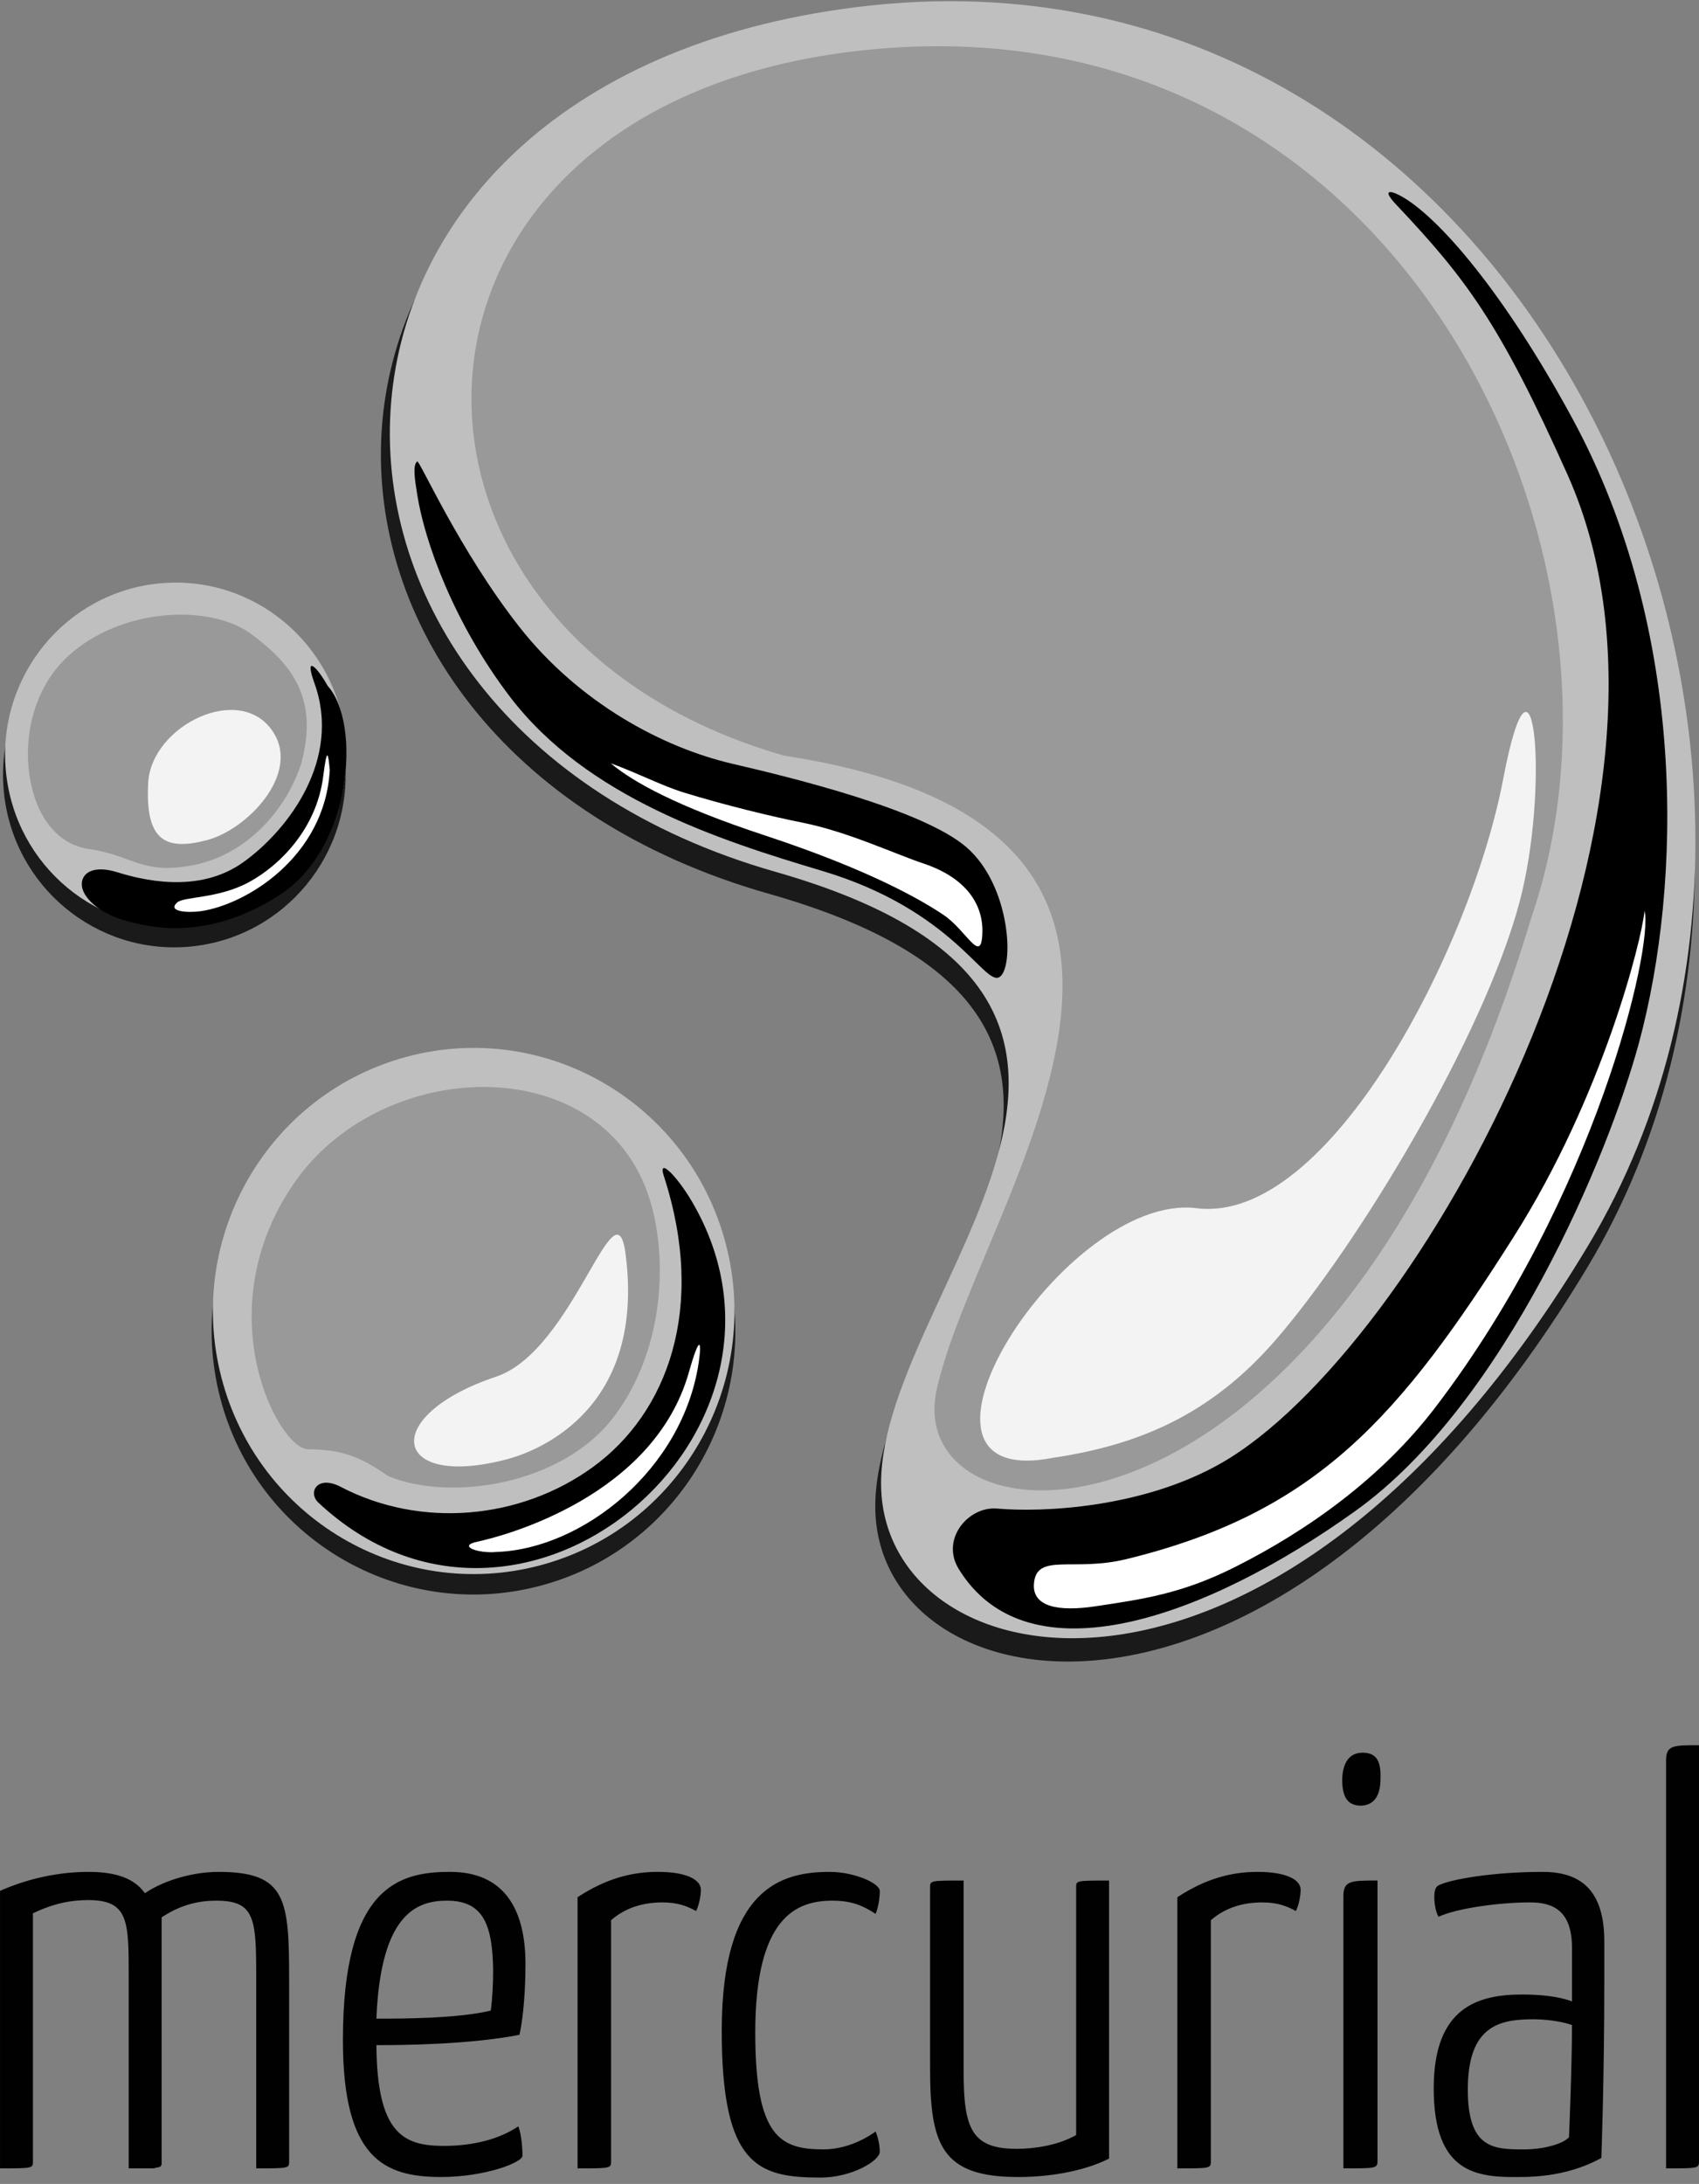 <svg width="1945" height="2500" viewBox="0 0 256 329" xmlns="http://www.w3.org/2000/svg" preserveAspectRatio="xMinYMin meet"><rect x="0" y="0" width="256" height="329" fill="#808080" stroke="none"/><path d="M0 284.853c4.33-1.909 8.93-2.862 13.35-2.862 4.239 0 6.945 1.04 8.478 3.21 3.247-2.168 7.666-3.21 11.094-3.21 10.284 0 10.644 4.163 10.644 16.393v27.058c0 1.214.18 1.214-4.96 1.214v-28.794c0-8.846-.181-11.535-6.042-11.535-2.615 0-5.322.606-8.209 2.515v37.206c-.09.348-.27.434-.9.52-.092 0-.18.086-.273.086h-3.789v-28.792c0-8.498 0-11.622-6.131-11.622-2.616 0-5.232.52-8.3 1.996v37.206c0 1.214.181 1.214-4.96 1.214v-41.803m67.81-2.862c-7.666 0-16.144 2.168-16.144 25.326 0 17.866 6.222 20.64 14.792 20.64 6.582 0 12.265-2.168 12.265-3.21 0-1.3-.18-3.295-.63-4.423-2.797 1.909-6.767 2.948-11.185 2.948-6.043 0-10.101-1.734-10.194-15.177 3.97 0 14.074-.086 21.56-1.561.63-2.863.9-7.026.9-10.667 0-8.673-3.519-13.876-11.364-13.876m-.452 4.336c5.412 0 6.855 3.554 6.945 10.494 0 1.82-.09 3.988-.361 6.07-5.051 1.214-13.622 1.214-17.23 1.214.635-15.783 6.045-17.778 10.646-17.778m19.664-.52c4.237-2.776 8.119-3.816 12.087-3.816 4.42 0 6.495 1.214 6.495 2.69 0 .867-.273 2.342-.723 3.21-1.264-.695-2.705-1.301-5.053-1.301-2.885 0-5.591.778-7.755 2.687v36.167c0 1.215.09 1.215-5.05 1.215v-40.852m45.536-.954c0-1.128-3.787-2.862-7.576-2.862-7.31 0-16.237 2.515-16.237 23.937 0 20.293 5.414 22.115 14.882 22.115 4.69 0 8.93-2.515 8.93-3.902 0-.78-.178-1.995-.632-3.037-1.895 1.387-4.78 2.69-7.845 2.69-6.494 0-10.283-1.82-10.283-17.605 0-17.433 6.222-19.862 11.635-19.862 3.065 0 4.779.867 6.493 1.995.454-1.04.633-2.515.633-3.469m34.55 40.33c-3.969 1.995-9.198 2.776-13.709 2.776-11.546 0-13.26-4.855-13.26-16.391v-27.146c0-1.126-.088-1.126 5.053-1.126v28.794c0 8.673 1.262 11.622 8.026 11.622 2.616 0 6.224-.52 8.93-2.082v-37.206c0-1.126-.18-1.126 4.96-1.126v41.885m10.287-39.376c4.237-2.776 8.117-3.816 12.084-3.816 4.42 0 6.495 1.214 6.495 2.69 0 .867-.27 2.342-.72 3.21-1.264-.695-2.707-1.301-5.053-1.301-2.885 0-5.592.778-7.757 2.687v36.167c0 1.215.092 1.215-5.049 1.215v-40.852m30.16-2.515c-3.97 0-5.14 0-5.14 2.342v41.022c5.05 0 5.14 0 5.14-1.214v-42.15m-5.322-15.263c0 2.862.902 3.902 2.704 3.988 2.076 0 3.068-1.473 3.068-4.077.09-2.688-.633-3.902-2.706-3.902-1.983 0-2.975 1.475-3.066 3.99m13.878 17.779c0-.954.181-1.475.543-1.734 1.714-.954 8.3-2.082 15.785-2.082 5.683 0 9.29 2.69 9.29 10.494v5.636c0 15.438-.45 26.974-.45 26.974-2.076 1.126-5.953 2.862-12.27 2.862-6.493.086-12.986-.52-12.986-13.356 0-12.228 6.674-14.137 13.348-14.137 2.525 0 5.503.26 7.488 1.042v-8.068c0-5.636-2.885-6.85-6.315-6.85-4.598 0-11.001.867-13.798 2.168-.542-.954-.635-2.43-.635-2.95m20.746 19.256c-1.714-.608-4.15-.867-5.863-.867-5.14 0-9.832 1.04-9.832 10.58 0 8.933 3.88 9.021 8.478 9.021 2.887 0 5.774-.78 6.765-1.82.002-.002.452-10.41.452-16.914m19.14 20.38c0 1.214.09 1.214-4.962 1.214v-61.404c0-2.342.992-2.342 4.962-2.342v62.532" fill="#010101"/><path d="M239.15 190.973c45.73-76.034-9.658-199.35-110.932-186.821-91.503 11.311-92.977 107.622-12.335 130.502 69.787 19.817 14.418 64.081 16.036 93.558 1.624 29.472 60.668 40.165 107.231-37.24z" fill="#1B1A1B"/><path d="M81.333 238.91c21.074-5.541 33.686-27.197 28.17-48.369-5.518-21.171-27.074-33.841-48.149-28.299-21.074 5.543-33.686 27.199-28.169 48.37 5.517 21.171 27.074 33.841 48.148 28.299zM23.78 90.97C9.593 92.348-.794 105.01.579 119.265c1.377 14.264 13.98 24.707 28.172 23.327 14.187-1.398 24.583-14.058 23.203-28.313-1.378-14.246-13.98-24.691-28.172-23.31z" fill="#1B1A1B"/><path d="M239.344 187.56c45.442-75.902-9.594-199.002-110.227-186.496-90.923 11.292-92.39 107.438-12.258 130.278 69.344 19.782 14.326 63.97 15.934 93.398 1.616 29.417 60.283 40.09 106.55-37.18z" fill="#BFBFBF"/><path d="M144.453 236.353c-2.753-4.487 1.458-9.472 5.786-9.093 6.89.606 21.892-.081 33.73-6.822 29.573-16.842 75.083-97.88 52.194-148.992-10.248-22.88-15.237-29.43-25.79-40.623-2.154-2.282-.918-2.158.54-1.385 5.707 3.008 15.735 14.663 26.022 33.631 17.38 32.049 16.478 70.149 10.014 94.049-4.502 16.626-20.01 54.238-42.722 70.501-22.763 16.3-49.398 25.649-59.774 8.734zM123.847 131.186c-15.494-4.62-35.468-11.055-47.02-26.235-8.517-11.194-12.84-23.41-13.945-30.337-.393-2.472-.726-4.534-.018-5.103.328-.265 6.36 13.432 15.377 24.91 9.015 11.483 21.616 18.198 32.113 20.638 9.337 2.169 28.677 6.933 35.22 12.534 6.728 5.756 7.29 18.194 5.025 19.597-2.282 1.411-6.912-10.09-26.752-16.004z"/><path d="M155.794 238.547c-.3 3.562 3.774 4.26 9.257 3.435 7.027-1.058 12.97-1.853 21.059-5.926 10.962-5.52 22.057-13.414 30.182-24.066 24.243-31.775 32.828-69.37 31.506-74.78-.442 4.467-6.294 27.911-19.679 49.047-17.19 27.15-29.655 41.61-58.405 48.62-8 1.953-13.529-1.02-13.92 3.67zM92.03 114.986c3.275 2.79 9.984 6.508 23.184 10.857 15.944 5.251 23.707 9.806 26.958 11.988 3.445 2.317 5.628 7.489 5.844 2.896.225-4.598-2.596-8.552-8.89-10.649-4.26-1.42-11.424-4.803-18.29-6.165-4.414-.875-11.593-2.612-17.75-4.506-3.374-1.041-6.812-2.866-11.056-4.421z" fill="#FFF"/><path d="M81.323 235.83c20.99-5.542 33.552-27.197 28.057-48.369-5.495-21.171-26.966-33.841-47.957-28.299-20.99 5.543-33.552 27.199-28.057 48.37 5.495 21.171 26.966 33.841 47.957 28.299z" fill="#BFBFBF"/><path d="M47.984 226.375c30.559 28.56 76.556-10.672 56.302-45.323-2.275-3.89-5.228-6.853-4.256-3.872 6.473 19.925.491 35.687-10.67 43.807-10.943 7.966-25.983 9.298-38.025 3.001-3.536-1.848-5.003.845-3.351 2.387z"/><path d="M71.962 232.24c3.89-.825 26.52-6.736 31.836-25.508 1.655-5.853 1.953-4.677 1.485-1.506-2.388 16.187-17.558 28.128-30.467 28.57-2.62.272-6.056-.88-2.854-1.555z" fill="#FFF"/><path d="M23.999 87.889C9.866 89.269-.48 101.931.889 116.186c1.37 14.262 13.924 24.707 28.057 23.327 14.133-1.398 24.487-14.06 23.11-28.315C50.686 96.952 38.134 86.508 24 87.889z" fill="#BFBFBF"/><path d="M12.335 133.418c.157 1.832 2.645 4.186 6.553 5.267 3.358.928 12.014 3.301 23.134-3.778 11.12-7.079 12.403-26.014 7.348-31.583-1.565-2.821-3.6-4.875-1.98-.373 4.088 11.368-3.857 22.001-10.71 26.925-6.85 4.923-15.538 2.593-19.086 1.503-3.547-1.091-5.418.147-5.259 2.04z"/><path d="M26.685 135.962c1.02-.926 6.18-.547 10.838-3.074 4.655-2.526 10.19-8.064 11.177-15.933.582-4.62.757-3.46.988-.944-.722 13.082-12.65 20.308-19.472 21.261-1.84.258-5.08.1-3.53-1.31z" fill="#FFF"/><path d="M230.729 138.253C249.999 82.23 209.673-2.374 128.093 7.803c-73.713 9.192-74.901 87.445-9.938 106.037 73.584 11.235 29.275 67.223 22.99 95.457-5.636 25.309 59.467 29.474 89.584-71.044z" fill="#999"/><path d="M180.307 182.013c-19.934-2.489-48.621 42.906-21.573 37.59 27.045-5.313-27.048 5.316 0 0 13.001-1.945 23.772-6.574 33.414-17.674 12.571-14.47 31.351-45.727 36.783-65.922 4.575-17.028 2.276-43.41-2.441-18.622-4.837 25.439-26.248 67.116-46.183 64.628z" fill="#F3F3F3"/><path d="M46.4 218.324c4.615.078 7.407.733 12.08 4.04 9.239 3.873 26.22 1.42 34.062-8.993 7.842-10.412 8.1-24.759 5.112-33.427-7.31-21.217-38.36-20.841-52.23-3.227-15.006 19.67-3.64 41.528.976 41.607zM5.183 120.007c.92 2.922 3.27 7.185 8.234 7.896 6.628.949 7.984 3.97 15.81 2.402 7.827-1.567 13.76-8.036 16.134-15.192 2.718-9.902-1.352-15.014-7.477-19.578-6.124-4.564-19.597-4.073-27.638 3.32-5.714 5.25-7.303 14.038-5.063 21.152z" fill="#999"/><path d="M31.213 126.555c6.014-1.588 13.967-9.853 10.019-16.164-4.872-7.775-18.444-1.12-18.903 7.537-.46 8.66 2.51 10.31 8.884 8.627zM76.37 219.836c5.131-1.355 20.851-7.807 17.899-30.856-1.495-11.676-7.809 14.49-19.5 18.404-17.713 5.928-15.723 17.026 1.601 12.452z" fill="#F3F3F3"/></svg>